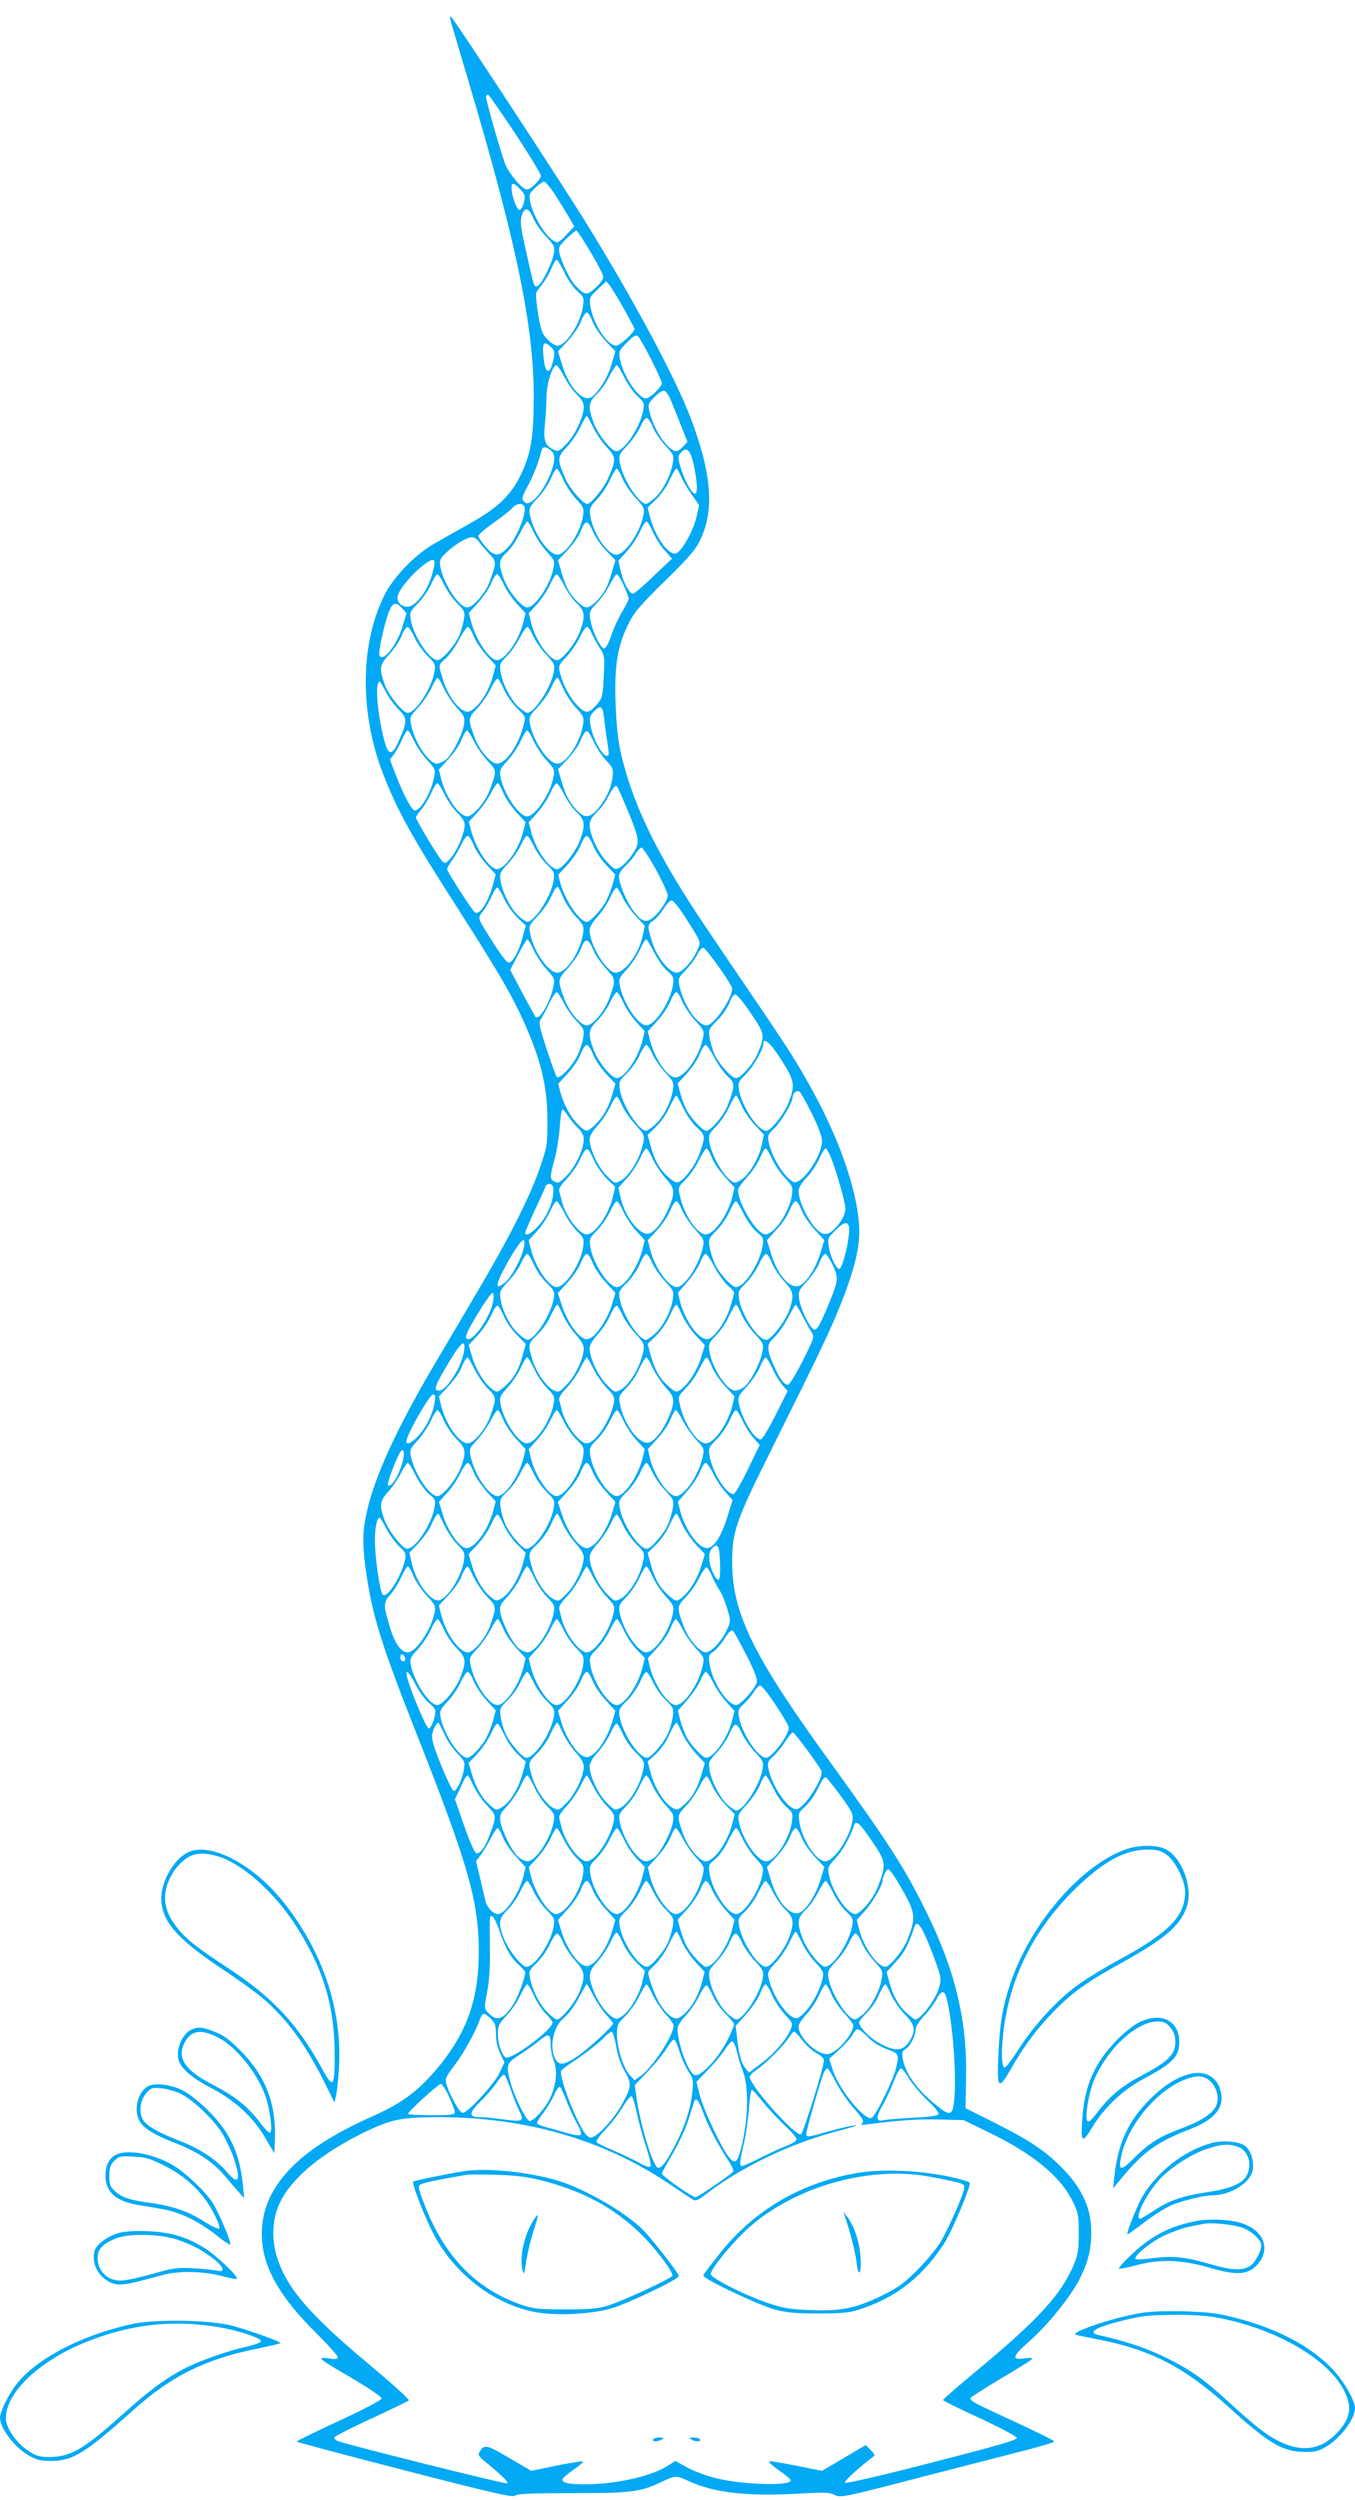 <?xml version="1.0" standalone="no"?>
<!DOCTYPE svg PUBLIC "-//W3C//DTD SVG 20010904//EN"
 "http://www.w3.org/TR/2001/REC-SVG-20010904/DTD/svg10.dtd">
<svg version="1.0" xmlns="http://www.w3.org/2000/svg"
 width="694pt" height="1280pt" viewBox="0 0 694 1280"
 preserveAspectRatio="xMidYMid meet">
<g transform="translate(0,1280) scale(0.1,-0.1)"
fill="#03a9f4" stroke="none">
<path d="M2311 12684 c6 -21 42 -145 81 -274 254 -854 342 -1278 342 -1645 -1
-208 -15 -290 -69 -401 -49 -100 -117 -165 -256 -243 -63 -35 -145 -82 -184
-104 -100 -57 -211 -172 -258 -268 -124 -252 -125 -606 -2 -919 75 -190 143
-312 385 -690 193 -302 259 -414 317 -537 101 -217 136 -356 137 -538 0 -126
-1 -134 -39 -245 -49 -143 -154 -352 -315 -625 -68 -115 -173 -293 -233 -395
-190 -323 -305 -576 -341 -754 -20 -93 -20 -162 -1 -294 32 -225 79 -376 266
-848 261 -661 313 -846 311 -1109 -1 -225 -59 -393 -192 -560 -108 -134 -190
-198 -349 -269 -233 -104 -382 -207 -472 -325 -61 -82 -90 -156 -97 -247 -12
-176 73 -339 288 -550 55 -55 100 -105 100 -113 0 -10 -11 -12 -47 -6 -65 9
-55 0 124 -104 81 -48 148 -93 148 -101 0 -8 -89 -55 -217 -114 -120 -56 -218
-103 -218 -107 0 -3 248 -69 551 -147 458 -118 554 -140 567 -130 11 10 83 13
296 13 304 0 345 5 462 61 63 30 69 30 135 -1 127 -58 296 -77 552 -63 140 8
166 7 192 -6 29 -16 44 -13 455 94 234 60 480 124 548 141 67 18 122 35 122
39 0 3 -91 49 -202 100 -208 96 -228 106 -228 121 0 4 70 49 155 100 85 50
158 95 161 101 4 6 -11 7 -40 3 -66 -10 -61 11 20 82 96 83 219 235 264 325
48 96 64 170 58 270 -6 106 -54 202 -146 296 -88 89 -165 141 -347 233 l-150
75 3 155 c6 299 -57 558 -213 869 -108 217 -188 340 -499 770 -379 524 -486
744 -486 1000 0 159 19 213 202 580 250 502 304 615 357 750 63 159 92 272 92
363 0 172 -86 439 -228 702 -83 153 -124 218 -297 473 -83 122 -198 291 -254
375 -251 370 -381 634 -443 905 -13 58 -22 141 -26 247 -7 195 9 293 63 405
32 65 57 95 190 226 128 125 158 161 183 215 71 151 55 341 -54 625 -82 212
-295 609 -543 1009 -118 190 -656 1012 -678 1034 -11 13 -12 9 -3 -25z m330
-571 c71 -108 129 -203 129 -212 0 -21 -51 -71 -72 -71 -24 0 -94 85 -112 133
-27 77 -96 319 -96 339 0 11 4 16 11 12 6 -3 69 -94 140 -201z m202 -310 c24
-38 56 -89 71 -115 l27 -47 -37 -40 c-20 -23 -42 -41 -49 -41 -42 0 -125 125
-140 211 -6 32 -3 40 27 68 18 17 38 31 45 31 7 0 32 -30 56 -67z m-179 28
c26 -27 27 -33 19 -68 -5 -21 -15 -38 -22 -38 -14 0 -41 73 -41 113 0 29 11
28 44 -7z m66 -146 c11 -25 40 -68 66 -95 43 -46 46 -53 41 -87 -8 -49 -63
-159 -83 -167 -19 -7 -18 -10 -58 171 -29 128 -33 158 -24 188 15 47 35 44 58
-10z m294 -174 c36 -60 66 -118 66 -129 0 -11 -18 -36 -40 -56 -45 -40 -54
-39 -102 11 -29 30 -72 119 -83 169 -5 28 -1 36 37 73 24 22 46 41 50 41 4 0
36 -49 72 -109z m-134 -105 c16 -35 46 -78 66 -96 34 -30 36 -34 30 -77 -12
-87 -86 -203 -131 -203 -12 0 -35 15 -52 33 -26 27 -33 46 -47 130 -9 55 -13
104 -9 110 4 7 19 28 34 47 15 19 35 54 44 78 10 23 21 42 26 42 4 0 22 -29
39 -64z m305 -186 c30 -54 55 -101 55 -104 0 -17 -75 -86 -94 -86 -45 0 -120
115 -132 203 -6 42 -5 46 37 85 l44 42 18 -22 c9 -11 42 -65 72 -118z m-160
-67 c10 -27 41 -71 68 -100 l49 -52 -21 -70 c-20 -67 -68 -143 -103 -165 -43
-26 -115 54 -149 166 l-21 69 49 52 c27 29 58 73 68 100 10 26 23 47 30 47 7
0 20 -21 30 -47z m301 -195 c30 -59 54 -113 54 -120 0 -18 -62 -78 -81 -78
-40 0 -119 119 -134 203 -7 36 -5 42 36 83 34 35 45 41 57 32 7 -7 38 -60 68
-120z m-514 65 c21 -19 22 -33 7 -85 -15 -55 -35 -48 -43 15 -11 93 -4 107 36
70z m67 -150 c16 -32 45 -74 65 -92 24 -24 36 -44 36 -63 0 -49 -42 -141 -85
-187 -40 -42 -45 -44 -68 -34 -46 21 -55 49 -46 133 4 41 8 105 8 141 1 66 31
159 51 159 5 0 23 -26 39 -57z m309 -6 c17 -35 48 -78 68 -96 32 -30 35 -37
29 -70 -15 -86 -97 -211 -139 -211 -25 0 -93 86 -115 144 -30 81 -28 106 15
147 20 18 49 60 65 92 16 31 33 57 38 57 4 0 22 -28 39 -63z m235 -110 c10
-23 34 -82 53 -131 l35 -88 -22 -24 c-12 -13 -28 -24 -35 -24 -40 0 -112 103
-135 193 -12 48 -11 49 22 83 18 19 40 34 48 34 9 0 24 -19 34 -43z m-396
-143 c15 -32 46 -78 70 -103 49 -52 50 -64 7 -161 -23 -51 -87 -130 -106 -130
-22 0 -88 76 -111 127 -44 101 -44 112 6 164 24 25 55 71 70 103 15 31 29 56
32 56 3 0 17 -25 32 -56z m307 -2 c11 -26 40 -68 64 -94 42 -45 44 -50 38 -89
-10 -61 -52 -143 -92 -178 -19 -17 -39 -31 -44 -31 -38 0 -121 129 -135 210
-7 39 -4 44 39 90 26 28 55 70 66 95 11 25 25 45 32 45 7 0 22 -21 32 -48z
m-522 -119 c23 -21 23 -49 -2 -117 -24 -63 -70 -130 -101 -146 -17 -10 -24 -9
-36 3 -12 12 -10 22 20 78 19 35 42 89 52 119 9 30 18 61 20 68 6 17 25 15 47
-5z m730 -68 c20 -87 23 -158 6 -153 -19 6 -58 82 -74 141 -12 46 -12 53 3 69
30 33 47 18 65 -57z m-668 -79 c13 -30 43 -75 66 -100 40 -43 42 -49 36 -88
-14 -87 -88 -198 -132 -198 -45 0 -123 114 -140 205 -6 32 -2 40 41 86 25 27
56 72 67 99 11 28 25 50 29 50 5 0 20 -24 33 -54z m304 4 c11 -27 42 -72 67
-99 43 -46 47 -54 41 -86 -17 -91 -95 -205 -140 -205 -44 0 -119 111 -132 196
-6 42 -4 47 36 90 23 25 53 70 66 100 13 30 28 54 33 54 4 0 18 -22 29 -50z
m299 13 c8 -21 33 -63 55 -94 l39 -56 -14 -61 c-15 -67 -71 -168 -101 -184
-36 -20 -110 80 -137 186 l-12 47 43 42 c24 23 52 62 64 87 25 53 35 70 42 70
3 0 12 -17 21 -37z m-801 -158 c12 -30 -37 -153 -78 -200 -51 -58 -75 -58
-122 -3 -20 23 -36 47 -36 54 0 7 35 37 78 67 42 30 86 64 96 76 22 25 54 28
62 6z m47 -129 c14 -30 44 -75 67 -100 39 -42 42 -49 35 -83 -15 -85 -94 -203
-135 -203 -28 0 -95 82 -119 144 -29 79 -27 101 14 137 19 17 49 60 66 95 18
35 35 64 40 64 4 0 19 -24 32 -54z m307 -4 c12 -26 41 -68 66 -93 l46 -47 -17
-58 c-9 -32 -23 -71 -31 -86 -25 -49 -75 -98 -99 -98 -24 0 -74 49 -99 98 -8
15 -22 53 -31 85 l-17 58 49 52 c27 29 55 68 63 87 28 73 39 73 70 2z m304 4
c13 -29 40 -72 61 -95 l37 -41 -94 -89 c-51 -50 -99 -90 -106 -91 -18 0 -50
58 -63 117 l-12 52 42 46 c24 26 54 71 68 101 13 30 29 54 34 54 5 0 20 -24
33 -54z m-890 -51 c9 -13 32 -40 51 -60 39 -39 39 -44 3 -143 -23 -61 -85
-132 -115 -132 -42 0 -122 122 -138 210 -5 31 -2 39 29 69 44 42 104 79 132
80 13 1 28 -9 38 -24z m-243 -173 c-28 -92 -93 -169 -134 -158 -38 9 -51 39
-33 73 37 71 160 183 179 164 6 -6 1 -36 -12 -79z m64 -46 c14 -30 44 -73 67
-95 38 -39 40 -44 34 -83 -4 -23 -15 -61 -25 -84 -23 -51 -87 -124 -110 -124
-41 0 -124 125 -137 207 -6 38 -4 43 36 83 23 23 53 66 67 96 13 30 29 54 33
54 5 0 21 -24 35 -54z m305 2 c13 -29 44 -74 68 -100 l44 -48 -12 -47 c-22
-91 -94 -193 -135 -193 -37 0 -107 103 -131 193 l-13 48 48 53 c26 29 56 73
67 99 10 26 24 47 30 47 6 0 21 -24 34 -52z m309 -5 c16 -32 45 -74 65 -92 43
-41 45 -66 15 -147 -22 -58 -90 -144 -115 -144 -40 0 -112 102 -134 193 l-12
47 42 46 c23 25 53 70 67 100 13 30 29 54 34 54 5 0 22 -26 38 -57z m305 1
c14 -31 26 -62 26 -69 0 -7 -16 -38 -35 -70 -19 -32 -44 -86 -55 -121 -14 -40
-27 -64 -36 -64 -19 0 -64 97 -71 151 -5 37 -2 44 35 82 22 23 52 66 66 95 15
28 30 52 35 52 5 0 21 -25 35 -56z m-1135 -118 l23 -25 -20 -68 c-31 -100
-103 -189 -119 -147 -6 17 28 172 51 227 19 43 34 46 65 13z m64 -150 c14 -30
44 -72 67 -95 39 -38 41 -43 35 -81 -14 -84 -97 -210 -137 -210 -24 0 -97 90
-117 144 -30 82 -28 102 22 155 24 25 52 67 63 93 10 27 24 48 31 48 6 0 23
-24 36 -54z m302 9 c9 -25 39 -69 65 -99 l49 -53 -13 -49 c-22 -85 -70 -159
-118 -185 -39 -21 -112 66 -142 170 -21 70 -22 65 19 102 18 17 49 60 67 95
18 35 38 64 44 64 6 0 19 -20 29 -45z m305 0 c11 -25 40 -68 66 -95 43 -46 46
-53 41 -87 -13 -80 -99 -213 -137 -213 -5 0 -24 13 -43 29 -39 35 -84 121 -93
180 -6 40 -4 45 34 84 22 23 52 66 66 95 15 28 31 52 37 52 5 0 18 -20 29 -45z
m300 13 c8 -18 26 -52 41 -74 26 -41 27 -45 21 -149 -4 -95 -8 -110 -30 -136
-44 -53 -60 -55 -99 -17 -39 37 -75 102 -93 166 -11 44 -11 44 32 90 24 26 55
71 68 100 13 28 29 52 36 52 6 0 17 -15 24 -32z m-757 -282 c14 -30 44 -75 67
-100 40 -43 42 -49 36 -88 -9 -52 -61 -153 -94 -179 -14 -10 -34 -19 -44 -19
-43 0 -117 113 -133 203 -7 35 -4 41 37 85 24 26 55 71 68 100 13 28 27 52 31
52 4 0 19 -24 32 -54z m310 -10 c13 -29 44 -71 67 -94 43 -41 43 -41 32 -84
-26 -104 -91 -198 -137 -198 -31 0 -90 69 -114 134 -35 96 -35 98 13 149 24
25 56 71 70 102 15 31 31 53 36 50 5 -3 20 -29 33 -59z m301 10 c13 -30 43
-75 66 -100 40 -43 42 -49 36 -88 -15 -91 -86 -198 -131 -198 -46 0 -123 113
-141 205 -6 32 -2 40 41 86 25 27 55 69 65 92 18 40 29 57 37 57 2 0 14 -24
27 -54z m-908 -18 c14 -28 44 -69 66 -91 45 -45 45 -59 1 -159 -38 -86 -56
-80 -82 30 -31 134 -40 272 -16 272 2 0 16 -23 31 -52z m1119 -140 c3 -35 11
-89 16 -122 6 -32 8 -60 5 -63 -21 -22 -79 77 -92 156 -6 35 -3 46 16 66 37
39 47 32 55 -37z m-975 -110 c13 -29 44 -74 68 -100 40 -43 43 -49 36 -85 -15
-78 -69 -173 -99 -173 -16 0 -57 77 -100 188 l-28 73 22 29 c12 17 31 51 41
75 11 25 23 45 28 45 5 0 19 -24 32 -52z m309 -6 c16 -32 48 -77 70 -100 46
-47 46 -49 9 -148 -21 -59 -86 -134 -115 -134 -41 0 -110 99 -134 193 l-11 47
50 55 c28 30 58 75 67 100 10 25 22 45 26 45 5 0 22 -26 38 -58z m304 4 c14
-30 44 -75 67 -100 39 -42 42 -49 35 -83 -15 -85 -94 -203 -135 -203 -43 0
-123 121 -137 205 -5 31 -1 40 37 81 23 25 53 70 67 100 13 30 28 54 33 54 5
0 20 -24 33 -54z m310 -9 c14 -28 42 -70 62 -91 35 -37 37 -43 32 -87 -7 -56
-35 -114 -78 -164 -40 -45 -68 -45 -108 0 -39 45 -55 76 -76 148 l-17 58 49
52 c27 29 55 68 63 87 17 44 30 61 40 55 5 -3 20 -29 33 -58z m-767 -263 c15
-31 44 -74 65 -94 26 -25 39 -47 39 -63 0 -40 -36 -128 -69 -167 -24 -30 -31
-33 -44 -21 -16 12 -137 213 -137 226 0 3 13 23 30 43 16 20 39 58 50 85 12
26 25 47 30 47 5 0 21 -25 36 -56z m302 6 c11 -27 42 -72 68 -100 l46 -50 -12
-47 c-22 -91 -94 -193 -135 -193 -37 0 -107 103 -131 194 l-13 48 43 47 c24
25 55 70 70 99 14 28 30 52 35 52 5 0 18 -22 29 -50z m311 -7 c16 -32 45 -74
65 -92 43 -41 45 -66 15 -147 -22 -58 -90 -144 -115 -144 -40 0 -112 102 -134
193 l-12 47 42 46 c23 25 53 70 67 100 13 30 29 54 34 54 5 0 22 -26 38 -57z
m326 -83 c63 -154 64 -164 23 -225 -18 -27 -46 -56 -61 -65 -27 -15 -29 -14
-71 30 -44 47 -86 138 -86 188 0 19 12 39 36 63 20 18 45 52 56 74 27 52 40
68 48 58 4 -4 29 -60 55 -123z m-790 -175 c9 -25 39 -69 65 -99 l49 -53 -13
-49 c-24 -90 -69 -161 -93 -146 -14 9 -143 209 -143 222 0 6 12 27 28 49 15
21 36 57 46 79 11 23 24 42 31 42 7 0 20 -20 30 -45z m310 -9 c14 -30 44 -71
66 -92 36 -35 40 -43 35 -78 -9 -78 -97 -216 -136 -216 -5 0 -24 13 -43 29
-39 35 -84 121 -93 180 -6 39 -4 44 38 89 25 27 55 70 66 95 12 26 25 47 31
47 6 0 22 -24 36 -54z m303 4 c11 -27 41 -72 67 -99 l46 -49 -11 -43 c-7 -24
-21 -62 -32 -85 -20 -44 -84 -114 -103 -114 -36 0 -111 111 -135 198 l-11 43
50 54 c27 30 57 75 66 100 10 25 23 45 30 45 7 0 22 -22 33 -50z m321 -121
c33 -61 61 -121 61 -133 0 -27 -50 -99 -84 -121 -32 -21 -56 -9 -96 47 -32 44
-70 136 -70 171 0 13 15 37 35 55 19 18 42 46 52 63 10 16 22 29 29 29 6 0 39
-50 73 -111z m-776 -153 c13 -29 44 -71 67 -94 l43 -41 -17 -63 c-21 -76 -53
-130 -73 -126 -9 2 -42 46 -75 98 -87 138 -83 126 -54 165 15 19 35 55 46 80
11 26 24 44 29 40 5 -3 21 -29 34 -59z m301 10 c13 -30 43 -75 66 -100 40 -43
42 -49 36 -88 -15 -91 -85 -198 -131 -198 -47 0 -123 110 -140 203 -7 35 -4
41 40 88 25 27 55 69 65 92 18 40 29 57 37 57 2 0 14 -24 27 -54z m305 -1 c11
-24 41 -67 67 -95 l47 -50 -12 -54 c-20 -91 -90 -185 -138 -186 -45 0 -133
142 -133 217 0 16 15 42 41 70 22 24 52 69 65 99 13 30 29 52 34 49 5 -3 18
-26 29 -50z m321 -102 c85 -133 81 -123 61 -169 -26 -58 -78 -114 -106 -114
-37 0 -102 81 -125 158 -26 82 -25 87 8 110 15 11 38 38 52 61 14 22 32 40 40
41 8 0 40 -39 70 -87z m-777 -167 c14 -30 44 -75 67 -100 39 -42 42 -49 35
-83 -14 -80 -72 -179 -92 -160 -3 4 -34 60 -68 124 l-62 117 41 78 c22 43 43
78 47 78 4 0 19 -24 32 -54z m307 -3 c11 -25 41 -68 65 -94 50 -54 50 -55 14
-155 -25 -65 -83 -134 -114 -134 -31 0 -89 69 -114 134 -36 100 -36 100 17
158 26 30 54 69 62 88 28 72 39 73 70 3z m309 -7 c17 -35 48 -79 67 -96 33
-28 36 -35 31 -70 -11 -86 -92 -210 -137 -210 -41 0 -120 117 -135 203 -7 34
-4 41 35 83 23 25 53 70 67 100 13 30 28 54 32 54 5 0 22 -29 40 -64z m333
-77 c37 -52 67 -101 68 -109 1 -52 -94 -190 -131 -190 -46 0 -116 101 -138
198 -9 41 -8 44 30 84 22 22 49 58 60 80 11 22 25 38 32 35 7 -2 42 -46 79
-98z m-796 -181 c14 -29 44 -72 66 -95 39 -40 41 -44 35 -87 -4 -25 -18 -67
-31 -93 -28 -56 -92 -121 -104 -107 -5 5 -28 69 -52 142 -42 131 -43 135 -26
160 9 15 29 51 42 80 14 28 30 52 35 52 5 0 20 -24 35 -52z m307 -2 c14 -30
44 -75 67 -100 l42 -46 -11 -46 c-23 -92 -93 -194 -132 -194 -27 0 -95 82
-118 144 -31 83 -28 105 19 151 21 21 51 62 64 92 14 29 30 53 35 53 5 0 21
-24 34 -54z m301 7 c11 -26 41 -70 67 -99 47 -51 47 -53 38 -95 -23 -103 -104
-208 -149 -194 -41 13 -99 104 -121 189 l-11 46 46 50 c26 28 57 73 68 100 11
28 26 50 32 50 6 0 20 -21 30 -47z m353 -63 c71 -104 72 -113 33 -205 -23 -53
-86 -125 -110 -125 -23 0 -88 72 -111 124 -10 23 -21 61 -25 84 -6 39 -4 43
39 87 25 24 53 65 63 90 11 30 22 45 32 43 8 -2 44 -46 79 -98z m157 -240 c66
-105 69 -124 36 -213 -21 -57 -92 -147 -115 -147 -43 0 -125 124 -140 209 -6
37 -4 42 35 81 39 39 90 128 90 158 0 35 40 -2 94 -88z m-966 30 c11 -27 42
-72 67 -99 l47 -50 -17 -58 c-18 -64 -50 -118 -92 -157 -36 -33 -42 -33 -82 6
-37 36 -74 103 -91 166 l-11 43 50 54 c27 30 57 75 66 100 10 25 23 45 30 45
7 0 22 -22 33 -50z m304 3 c11 -25 41 -68 66 -95 42 -45 44 -50 38 -90 -9 -61
-51 -142 -92 -177 -19 -17 -39 -31 -44 -31 -39 0 -127 138 -136 216 -5 36 -1
43 37 79 23 22 53 64 65 93 13 28 29 52 34 52 6 0 20 -21 32 -47z m316 -17
c18 -35 49 -78 68 -96 39 -35 40 -47 2 -147 -19 -52 -87 -133 -111 -133 -18 0
-81 68 -102 110 -10 19 -24 57 -31 84 l-13 49 49 53 c26 30 56 74 65 99 10 25
23 45 29 45 6 0 26 -29 44 -64z m501 -289 c31 -64 51 -117 51 -138 0 -81 -107
-232 -148 -210 -49 27 -111 130 -126 208 -5 28 -1 37 28 64 34 31 96 135 96
161 0 22 22 39 36 28 6 -6 35 -57 63 -113z m-970 38 c11 -24 40 -66 65 -93 51
-55 52 -58 31 -128 -19 -65 -70 -141 -107 -160 -30 -15 -30 -15 -73 29 -44 46
-85 135 -85 184 0 16 15 42 41 70 22 25 52 69 66 99 13 30 29 52 33 49 5 -3
18 -26 29 -50z m310 -8 c17 -35 48 -80 71 -100 44 -42 45 -45 9 -142 -20 -53
-68 -118 -99 -135 -15 -8 -26 -4 -54 21 -47 41 -71 82 -92 156 l-17 62 42 41
c24 23 52 63 64 88 25 52 36 72 42 72 2 0 18 -28 34 -63z m299 13 c11 -27 42
-72 68 -100 l47 -50 -12 -54 c-15 -69 -67 -155 -107 -178 -32 -18 -32 -18 -61
6 -38 32 -90 130 -99 185 -6 40 -4 45 34 84 23 23 53 68 67 100 15 31 30 57
34 57 5 0 18 -22 29 -50z m-890 -52 c12 -18 34 -46 51 -62 20 -19 31 -40 31
-57 0 -51 -41 -139 -85 -186 -38 -39 -46 -43 -64 -33 -26 13 -26 22 -1 113 11
39 23 114 27 165 3 50 9 92 14 92 4 0 16 -15 27 -32z m135 -231 c13 -28 43
-70 66 -93 l42 -41 -11 -47 c-21 -93 -92 -196 -135 -196 -39 0 -111 98 -129
175 -4 17 -9 38 -12 47 -3 11 10 33 37 60 22 24 51 63 63 88 41 86 43 86 79 7z
m300 9 c14 -30 44 -74 66 -99 47 -51 50 -70 18 -148 -30 -71 -73 -128 -104
-135 -45 -12 -123 87 -144 182 l-12 53 42 46 c24 26 54 71 68 101 13 30 28 54
33 54 5 0 20 -24 33 -54z m302 9 c9 -25 39 -70 67 -100 l50 -55 -11 -47 c-25
-96 -93 -193 -137 -193 -43 0 -111 101 -132 198 -10 42 -9 44 28 81 21 20 52
65 69 99 17 34 35 62 40 62 4 0 16 -20 26 -45z m309 -8 c13 -29 42 -73 66 -98
39 -41 42 -47 36 -87 -12 -86 -90 -202 -136 -202 -43 0 -140 158 -140 228 0 8
21 37 46 64 25 27 55 71 66 98 11 28 25 50 29 50 5 0 20 -24 33 -53z m306 -4
c31 -84 70 -222 70 -250 0 -32 -22 -72 -58 -107 -24 -22 -36 -27 -57 -22 -46
12 -123 146 -125 217 0 17 14 41 41 69 23 24 52 68 65 97 13 29 28 53 33 53 5
0 19 -26 31 -57z m-1426 -166 c-2 -56 -33 -126 -77 -174 -36 -40 -67 -55 -67
-34 0 4 22 55 48 112 27 57 52 112 55 122 4 11 14 17 24 15 14 -3 18 -13 17
-41z m56 -106 c16 -33 46 -76 66 -95 34 -33 36 -39 31 -81 -12 -84 -92 -205
-136 -205 -39 0 -109 102 -132 194 l-11 46 42 46 c23 25 53 70 67 100 13 30
29 54 34 54 5 0 22 -27 39 -59z m303 5 c14 -30 44 -75 67 -100 l42 -46 -11
-46 c-23 -91 -93 -194 -131 -194 -44 0 -126 125 -137 211 -5 35 -2 43 35 79
22 22 51 65 66 95 14 30 30 55 35 55 5 0 21 -24 34 -54z m301 7 c11 -26 41
-70 67 -99 46 -51 47 -53 38 -94 -20 -89 -93 -200 -132 -200 -43 0 -114 100
-137 193 l-12 47 46 50 c26 28 57 73 68 100 11 28 26 50 32 50 6 0 20 -21 30
-47z m315 -18 c18 -35 48 -78 68 -94 33 -27 35 -32 29 -69 -14 -89 -93 -212
-136 -212 -23 0 -88 72 -111 124 -10 23 -21 60 -25 83 -6 38 -4 43 36 83 23
23 53 66 66 96 13 30 28 54 33 54 4 0 23 -29 40 -65z m296 20 c9 -25 39 -70
67 -100 l50 -55 -21 -68 c-22 -73 -66 -143 -102 -163 -48 -25 -115 47 -150
163 l-21 68 50 55 c28 30 58 75 67 100 10 25 23 45 30 45 7 0 20 -20 30 -45z
m242 -81 c13 -34 -31 -228 -50 -221 -17 5 -45 65 -52 114 -7 39 -5 45 31 81
43 43 62 50 71 26z m-1663 -106 c-9 -54 -62 -155 -96 -183 -57 -48 -52 -13 13
104 64 112 94 141 83 79z m50 -92 c13 -30 43 -73 66 -95 38 -37 42 -45 37 -76
-14 -84 -97 -215 -137 -215 -5 0 -25 14 -44 31 -41 35 -83 116 -92 177 -6 40
-4 45 40 92 26 27 55 70 66 95 11 25 24 45 30 45 6 0 21 -24 34 -54z m301 9
c9 -25 39 -70 67 -100 l50 -55 -17 -57 c-19 -67 -74 -154 -109 -173 -20 -10
-28 -10 -46 3 -37 26 -78 91 -101 160 l-22 66 51 56 c28 30 58 75 67 100 10
25 23 45 30 45 7 0 20 -20 30 -45z m305 0 c11 -25 40 -68 66 -95 44 -47 46
-52 40 -92 -9 -61 -51 -142 -92 -177 -19 -17 -39 -31 -44 -31 -40 0 -123 131
-137 215 -5 31 -1 39 37 76 23 22 53 65 66 95 13 30 28 54 34 54 6 0 19 -20
30 -45z m318 -19 c18 -35 49 -78 67 -95 19 -17 35 -35 35 -40 0 -5 -9 -38 -20
-73 -22 -71 -77 -153 -111 -163 -42 -14 -117 84 -145 188 l-12 48 48 55 c27
31 57 76 66 100 9 24 22 44 28 44 6 0 26 -29 44 -64z m296 16 c11 -26 39 -68
63 -93 49 -53 52 -73 23 -153 -22 -56 -92 -146 -115 -146 -43 0 -125 124 -140
209 -6 37 -4 42 35 81 23 23 53 66 67 96 13 30 30 54 36 54 7 0 21 -21 31 -48z
m311 -9 c32 -70 30 -79 -31 -225 -35 -82 -50 -108 -63 -106 -21 4 -71 105 -78
157 -5 38 -2 45 39 89 24 26 53 68 64 94 10 27 24 48 31 48 6 0 23 -26 38 -57z
m-1739 -184 c-14 -85 -110 -219 -137 -192 -8 8 6 41 55 122 37 61 72 111 78
111 7 0 8 -15 4 -41z m57 -83 c14 -30 44 -73 68 -95 l42 -42 -17 -62 c-21 -74
-45 -115 -92 -157 -33 -28 -38 -30 -57 -17 -40 26 -86 97 -107 164 l-20 66 46
49 c25 27 56 73 70 104 13 30 28 52 33 49 6 -3 21 -30 34 -59z m301 10 c13
-30 43 -75 65 -99 26 -28 41 -54 41 -70 0 -49 -41 -138 -85 -184 -43 -44 -43
-44 -73 -29 -37 19 -88 95 -107 160 -21 70 -20 76 26 121 23 22 51 60 63 85
25 52 35 70 42 70 2 0 15 -24 28 -54z m305 -1 c11 -24 40 -66 65 -93 51 -55
52 -58 31 -128 -19 -65 -70 -141 -107 -160 -30 -15 -30 -15 -73 29 -44 46 -85
135 -85 184 0 16 15 42 41 70 22 24 52 69 65 99 13 30 29 52 34 49 5 -3 18
-26 29 -50z m305 0 c14 -30 45 -76 70 -103 l46 -49 -20 -66 c-21 -67 -67 -138
-107 -164 -19 -13 -24 -11 -57 17 -47 42 -71 83 -92 157 l-17 62 42 41 c24 23
52 63 64 88 25 54 36 72 43 72 2 0 15 -25 28 -55z m304 5 c11 -27 42 -72 67
-99 44 -47 47 -52 40 -91 -9 -55 -61 -155 -92 -180 -14 -11 -36 -20 -48 -20
-42 0 -118 116 -131 200 -6 39 -4 44 34 83 23 23 53 68 67 100 15 31 30 57 34
57 5 0 18 -22 29 -50z m312 -7 c16 -32 37 -69 46 -83 16 -25 15 -29 -45 -148
-34 -67 -67 -122 -75 -122 -20 0 -42 29 -69 90 -42 93 -42 115 -3 151 19 17
51 62 71 100 20 38 38 69 40 69 3 0 18 -26 35 -57z m-1734 -185 c-13 -78 -89
-198 -127 -198 -31 0 -23 23 47 140 67 113 92 131 80 58z m55 -90 c17 -34 49
-79 70 -100 43 -43 43 -46 8 -144 -24 -64 -83 -134 -113 -134 -44 0 -112 96
-137 194 l-11 46 49 53 c27 28 55 68 63 87 13 34 29 60 36 60 2 0 18 -28 35
-62z m304 5 c14 -32 44 -77 67 -100 37 -38 40 -44 34 -80 -17 -90 -93 -203
-138 -203 -43 0 -121 119 -135 205 -5 31 -1 40 37 81 23 25 53 70 67 100 13
30 28 54 33 54 5 0 20 -26 35 -57z m304 -1 c16 -32 47 -76 70 -100 35 -36 40
-46 35 -74 -17 -90 -95 -208 -139 -208 -39 0 -111 98 -129 175 -4 17 -9 38
-12 47 -3 11 10 33 36 60 23 23 55 68 71 100 16 32 31 58 34 58 3 0 18 -26 34
-58z m304 4 c14 -30 44 -74 66 -99 47 -51 50 -70 18 -148 -30 -71 -73 -128
-104 -135 -49 -13 -129 95 -148 199 -7 36 -5 42 33 80 23 23 53 68 67 100 15
31 30 57 35 57 5 0 20 -24 33 -54z m302 9 c9 -25 39 -70 67 -100 l50 -55 -11
-47 c-25 -96 -93 -193 -137 -193 -43 0 -111 101 -132 198 -10 41 -9 43 32 86
23 23 54 68 69 99 15 32 31 57 36 57 4 0 16 -20 26 -45z m309 -7 c12 -29 36
-68 51 -87 l29 -33 -62 -124 c-36 -71 -68 -124 -76 -124 -33 0 -97 106 -112
185 -6 32 -2 40 41 86 25 27 56 72 67 99 11 28 25 50 29 50 5 0 20 -24 33 -52z
m-1728 -177 c-9 -60 -41 -125 -81 -170 -40 -44 -71 -55 -62 -22 12 47 119 231
134 231 13 0 14 -8 9 -39z m48 -95 c13 -30 42 -72 65 -95 48 -48 50 -66 20
-147 -24 -62 -91 -144 -119 -144 -41 0 -119 119 -136 205 -6 32 -2 40 36 81
23 25 53 70 67 100 13 30 29 54 34 54 5 0 20 -24 33 -54z m304 4 c11 -27 42
-72 68 -100 l46 -50 -11 -46 c-23 -92 -93 -194 -133 -194 -43 0 -116 106 -137
201 -9 40 -8 43 34 88 23 25 54 70 69 99 14 28 30 52 35 52 5 0 18 -22 29 -50z
m309 -7 c15 -32 45 -74 67 -95 37 -36 38 -41 33 -83 -12 -84 -92 -205 -136
-205 -39 0 -109 102 -132 194 l-11 46 43 48 c24 26 55 71 68 100 14 28 28 52
33 52 4 0 20 -26 35 -57z m306 3 c14 -30 44 -75 67 -100 l42 -46 -11 -46 c-23
-92 -93 -194 -132 -194 -44 0 -125 125 -136 211 -5 35 -2 42 34 78 22 21 52
64 67 95 15 31 31 56 36 56 4 0 20 -24 33 -54z m303 2 c15 -29 46 -74 69 -99
42 -45 43 -48 34 -88 -21 -95 -94 -201 -137 -201 -39 0 -110 102 -133 193
l-11 47 50 55 c28 30 58 75 67 100 10 25 22 45 26 45 5 0 21 -24 35 -52z m307
-1 c13 -29 38 -69 56 -89 l32 -36 -61 -126 c-33 -69 -66 -126 -73 -126 -39 0
-109 114 -123 197 -6 38 -4 43 36 83 23 23 53 66 66 96 13 30 28 54 33 54 5 0
20 -24 34 -53z m-1753 -249 c-20 -55 -53 -97 -63 -81 -6 10 48 150 66 172 22
26 20 -31 -3 -91z m79 -33 c18 -35 48 -77 68 -94 33 -27 35 -32 28 -70 -15
-87 -97 -211 -140 -211 -23 0 -93 90 -115 146 -28 77 -26 98 19 147 21 23 50
66 65 95 14 28 30 52 35 52 4 0 23 -29 40 -65z m296 20 c9 -25 39 -69 65 -99
l49 -53 -13 -49 c-28 -105 -103 -203 -145 -189 -34 11 -90 93 -112 167 l-21
68 41 45 c23 25 53 69 68 100 15 30 32 55 39 55 6 0 19 -20 29 -45z m308 -9
c14 -30 44 -73 67 -95 40 -39 42 -44 36 -82 -14 -84 -97 -209 -141 -209 -19 0
-85 77 -106 125 -11 24 -22 63 -25 87 -5 40 -3 45 35 82 22 21 52 62 66 92 14
30 30 54 35 54 4 0 20 -24 33 -54z m302 9 c9 -25 39 -70 67 -100 l50 -55 -17
-57 c-20 -69 -66 -145 -102 -168 -21 -14 -29 -15 -48 -5 -36 19 -82 90 -106
163 l-22 66 51 56 c28 30 58 75 67 100 10 25 23 45 30 45 7 0 20 -20 30 -45z
m305 0 c11 -25 40 -68 66 -95 44 -47 46 -52 40 -92 -4 -23 -15 -61 -25 -84
-22 -48 -87 -124 -107 -124 -43 0 -127 127 -141 215 -5 31 -1 39 37 76 23 22
53 65 67 95 13 30 29 54 34 54 5 0 18 -20 29 -45z m313 -10 c14 -30 43 -73 63
-95 l36 -40 -27 -88 c-30 -94 -62 -147 -96 -157 -42 -14 -117 84 -145 188
l-12 48 48 55 c27 31 57 76 66 100 9 24 22 44 28 44 7 0 24 -25 39 -55z
m-1378 -262 c14 -32 44 -77 67 -100 38 -39 40 -44 34 -84 -12 -75 -71 -175
-119 -200 -42 -23 -125 83 -148 188 l-12 53 47 50 c26 28 54 67 63 88 14 34
31 62 38 62 2 0 15 -26 30 -57z m308 -7 c14 -30 44 -73 68 -95 l42 -42 -17
-62 c-19 -71 -67 -147 -107 -171 -26 -15 -29 -15 -58 10 -40 33 -75 94 -95
163 l-16 54 46 49 c25 27 56 73 70 104 13 30 28 52 33 49 6 -3 21 -30 34 -59z
m300 10 c14 -30 44 -74 66 -99 26 -28 41 -54 41 -70 0 -49 -41 -138 -85 -184
-43 -44 -43 -44 -73 -29 -37 19 -88 95 -107 160 -21 70 -20 76 26 119 22 22
51 60 63 85 23 52 35 72 41 72 2 0 15 -24 28 -54z m310 -9 c13 -28 43 -70 65
-92 47 -45 48 -51 27 -121 -19 -65 -70 -141 -107 -160 -30 -15 -30 -15 -73 29
-44 46 -85 135 -85 184 0 16 15 42 41 70 22 25 52 69 66 99 13 30 28 52 33 49
5 -3 20 -29 33 -58z m301 8 c14 -30 45 -76 70 -103 l46 -49 -20 -66 c-21 -67
-67 -138 -107 -164 -19 -13 -24 -11 -57 17 -47 42 -71 83 -92 157 l-17 62 42
41 c24 23 52 63 64 88 25 54 36 72 43 72 2 0 15 -25 28 -55z m-1514 -24 c18
-33 48 -74 67 -91 30 -27 33 -36 28 -63 -19 -88 -92 -204 -115 -181 -14 14
-40 190 -40 277 0 67 11 117 25 117 2 0 18 -27 35 -59z m1708 -174 c3 -92 -6
-109 -32 -58 -27 51 -31 109 -11 131 31 34 40 18 43 -73z m-1570 -67 c11 -27
42 -72 67 -99 43 -46 47 -54 41 -86 -17 -88 -95 -205 -138 -205 -34 0 -66 45
-92 132 -33 108 -33 123 5 166 18 20 42 60 55 89 13 29 28 53 33 53 4 0 18
-22 29 -50z m309 -7 c15 -31 46 -76 70 -100 47 -49 47 -51 12 -149 -24 -64
-83 -134 -113 -134 -44 0 -112 96 -137 194 l-11 46 49 53 c27 28 55 68 63 87
13 35 29 60 36 60 3 0 16 -25 31 -57z m308 0 c14 -32 44 -77 67 -100 37 -38
40 -44 34 -80 -17 -90 -92 -203 -135 -203 -10 0 -30 9 -44 20 -31 25 -85 130
-94 183 -5 33 -2 41 37 83 23 25 53 70 67 100 13 30 28 54 33 54 5 0 20 -26
35 -57z m304 -1 c16 -32 47 -76 70 -100 35 -36 40 -46 35 -74 -17 -90 -95
-208 -139 -208 -39 0 -111 98 -129 175 -4 17 -9 38 -12 47 -3 11 10 33 36 60
23 23 55 68 71 100 16 32 31 58 34 58 3 0 18 -26 34 -58z m304 4 c14 -30 44
-75 67 -100 39 -42 42 -50 37 -83 -15 -89 -92 -203 -137 -203 -43 0 -120 115
-136 203 -6 36 -3 42 34 80 23 23 53 68 67 100 15 31 30 57 35 57 5 0 20 -24
33 -54z m303 6 c8 -20 25 -53 38 -72 13 -19 31 -63 41 -97 18 -61 18 -64 -1
-105 -26 -59 -81 -118 -109 -118 -31 0 -90 69 -114 134 -35 98 -35 100 12 149
24 24 55 70 70 101 15 31 32 54 37 51 6 -4 17 -23 26 -43z m-1372 -276 c13
-30 42 -72 65 -95 48 -48 50 -66 20 -147 -24 -62 -91 -144 -119 -144 -41 0
-119 119 -136 205 -6 32 -2 40 36 81 23 25 53 70 67 100 13 30 29 54 34 54 5
0 20 -24 33 -54z m304 4 c11 -27 42 -72 68 -100 l46 -50 -11 -46 c-23 -92 -93
-194 -133 -194 -43 0 -116 106 -137 201 -9 40 -8 43 34 88 23 25 54 70 69 99
14 28 30 52 35 52 5 0 18 -22 29 -50z m308 -5 c15 -30 44 -73 67 -95 37 -38
39 -43 34 -85 -12 -84 -92 -205 -136 -205 -39 0 -109 102 -132 194 l-11 46 43
48 c24 26 55 71 68 100 14 28 28 52 33 52 4 0 20 -25 34 -55z m309 -2 c14 -32
44 -77 67 -100 l41 -42 -12 -47 c-23 -92 -92 -194 -132 -194 -44 0 -125 124
-136 210 -5 34 -1 42 34 77 22 22 52 66 67 97 15 31 31 56 36 56 4 0 20 -26
35 -57z m301 5 c15 -29 46 -74 69 -99 42 -45 43 -48 34 -88 -21 -95 -94 -201
-137 -201 -39 0 -110 102 -133 193 l-11 47 50 55 c28 30 58 75 67 100 10 25
22 45 26 45 5 0 21 -24 35 -52z m329 -136 c40 -79 55 -120 51 -136 -8 -32 -84
-116 -105 -116 -46 0 -125 122 -137 212 -6 40 -4 46 19 61 14 9 40 39 58 67
26 40 35 48 45 38 6 -7 37 -64 69 -126z m-1752 -6 c6 -16 -2 -28 -14 -20 -12
7 -11 34 0 34 5 0 11 -6 14 -14z m56 -142 c19 -36 49 -78 67 -92 19 -15 34
-34 34 -42 0 -33 -22 -90 -34 -90 -12 0 -94 194 -111 263 -12 47 9 29 44 -39z
m296 21 c9 -25 39 -69 65 -99 l49 -53 -13 -49 c-7 -27 -22 -67 -34 -90 -23
-44 -79 -104 -98 -104 -41 0 -122 122 -138 209 -5 30 -1 39 37 80 24 25 54 70
67 99 13 28 29 52 35 52 7 0 20 -20 30 -45z m308 -9 c14 -30 44 -73 67 -95 40
-39 42 -44 36 -82 -14 -84 -97 -209 -141 -209 -19 0 -85 77 -106 125 -11 24
-22 63 -25 87 -5 40 -3 45 35 82 22 21 52 62 66 92 14 30 30 54 35 54 4 0 20
-24 33 -54z m302 9 c9 -25 39 -70 67 -100 l50 -55 -17 -57 c-20 -69 -66 -145
-102 -168 -22 -15 -29 -15 -51 -4 -35 19 -88 103 -107 172 l-17 57 50 55 c28
30 58 75 67 100 10 25 23 45 30 45 7 0 20 -20 30 -45z m310 -9 c14 -30 44 -71
66 -92 38 -37 40 -42 35 -82 -3 -24 -14 -63 -25 -87 -21 -49 -87 -125 -107
-125 -43 0 -127 127 -141 215 -5 31 -1 39 37 76 23 22 53 65 67 95 13 30 29
54 33 54 5 0 21 -24 35 -54z m308 -1 c15 -31 46 -76 68 -100 l41 -45 -12 -47
c-22 -90 -94 -193 -134 -193 -17 0 -81 69 -101 110 -10 19 -24 57 -31 83 l-12
48 48 55 c27 31 57 75 67 100 10 24 23 44 28 44 6 0 23 -25 38 -55z m320 -115
c37 -55 67 -107 67 -115 0 -40 -87 -155 -116 -155 -42 0 -125 126 -140 212 -5
32 -2 39 26 64 17 16 40 43 51 61 11 18 26 33 33 33 7 0 43 -45 79 -100z
m-1698 -147 c14 -32 44 -77 67 -100 38 -39 40 -44 34 -82 -8 -51 -36 -111 -52
-111 -6 0 -35 59 -64 130 -40 100 -51 138 -46 162 5 27 22 58 31 58 2 0 15
-26 30 -57z m310 -10 c14 -31 44 -74 67 -95 l41 -38 -17 -62 c-21 -76 -64
-147 -105 -171 -29 -17 -30 -17 -60 9 -40 33 -75 94 -95 163 l-16 54 46 49
c25 27 56 73 70 104 13 30 28 52 33 49 6 -3 21 -31 36 -62z m298 13 c14 -30
44 -74 66 -99 26 -28 41 -54 41 -70 0 -49 -41 -138 -85 -184 -43 -44 -43 -44
-73 -29 -37 19 -88 95 -107 160 -21 69 -20 74 26 118 22 22 50 61 62 86 24 52
36 72 42 72 2 0 15 -24 28 -54z m310 -10 c14 -30 43 -71 66 -92 46 -44 47 -50
26 -120 -19 -65 -70 -141 -107 -160 -30 -15 -30 -15 -73 29 -44 46 -85 135
-85 184 0 16 15 42 41 70 22 25 52 69 66 99 13 30 28 52 33 49 5 -3 20 -30 33
-59z m301 9 c14 -30 45 -76 70 -103 l46 -49 -16 -54 c-23 -78 -48 -122 -89
-158 -35 -31 -37 -31 -64 -15 -40 24 -87 100 -107 172 l-17 62 41 38 c23 21
52 60 64 88 26 55 37 74 44 74 2 0 15 -25 28 -55z m306 0 c11 -25 40 -67 66
-95 43 -46 46 -51 39 -90 -14 -81 -97 -210 -135 -210 -5 0 -24 13 -43 29 -39
35 -84 121 -93 180 -6 39 -4 44 38 89 24 26 53 68 64 94 10 27 25 48 32 48 7
0 21 -20 32 -45z m335 -86 c37 -51 69 -98 72 -105 12 -33 -71 -169 -119 -195
-39 -21 -131 104 -153 208 -5 27 -2 36 24 59 17 15 45 49 62 76 17 26 35 48
39 48 5 0 38 -41 75 -91z m-1708 -186 c15 -31 46 -76 70 -100 47 -49 47 -52
11 -148 -23 -63 -51 -100 -70 -93 -8 4 -36 67 -61 141 l-47 135 23 48 c25 56
36 74 43 74 2 0 16 -25 31 -57z m308 0 c14 -32 44 -77 67 -100 37 -38 40 -44
34 -80 -17 -90 -92 -203 -135 -203 -10 0 -30 9 -44 20 -31 25 -85 130 -94 183
-5 33 -2 41 37 83 23 25 53 70 67 100 13 30 28 54 33 54 5 0 20 -26 35 -57z
m304 -1 c16 -32 47 -76 70 -100 35 -36 40 -46 35 -74 -17 -90 -95 -208 -139
-208 -39 0 -111 98 -129 175 -4 17 -9 37 -12 46 -3 10 11 33 36 59 23 24 54
69 71 101 16 33 31 59 34 59 3 0 18 -26 34 -58z m304 4 c14 -30 44 -75 67
-100 39 -42 42 -50 37 -83 -9 -53 -63 -158 -94 -183 -14 -11 -34 -20 -44 -20
-43 0 -118 113 -135 203 -6 36 -3 42 34 80 23 23 53 68 67 100 15 31 30 57 35
57 5 0 20 -24 33 -54z m307 -4 c12 -26 42 -68 67 -94 l46 -46 -12 -48 c-25
-98 -93 -194 -137 -194 -30 0 -89 70 -113 134 -35 98 -35 100 12 149 24 24 55
70 70 101 15 31 32 54 37 51 5 -3 19 -27 30 -53z m310 -6 c16 -35 46 -78 66
-96 34 -30 36 -34 30 -77 -12 -88 -86 -203 -132 -203 -45 0 -123 114 -140 205
-6 32 -2 40 41 86 25 27 56 72 67 99 11 28 24 50 29 50 4 0 22 -29 39 -64z
m346 -41 c59 -82 65 -93 60 -127 -14 -89 -94 -208 -140 -208 -46 0 -120 115
-132 203 -6 43 -4 47 29 77 20 17 48 55 62 85 29 59 35 67 47 63 4 -2 37 -43
74 -93z m162 -235 c71 -104 72 -115 29 -229 -22 -60 -90 -141 -117 -141 -41 0
-120 118 -135 203 -7 34 -4 41 35 83 36 39 72 103 94 167 10 31 28 15 94 -83z
m-1893 25 c9 -25 39 -70 67 -100 l50 -55 -11 -47 c-22 -87 -93 -193 -130 -193
-26 0 -58 35 -66 72 -4 18 -16 70 -27 116 l-20 83 25 32 c13 18 36 56 51 85
14 28 30 52 35 52 4 0 16 -20 26 -45z m311 -11 c15 -31 45 -75 67 -97 37 -37
39 -42 33 -84 -12 -86 -91 -203 -138 -203 -37 0 -106 105 -129 194 l-11 46 44
48 c24 26 55 71 68 100 13 28 27 52 31 52 5 0 20 -25 35 -56z m309 -1 c14 -32
44 -77 67 -100 l41 -42 -12 -47 c-23 -92 -92 -194 -132 -194 -44 0 -124 121
-135 204 -6 41 -4 46 33 83 22 22 52 66 67 97 15 31 31 56 36 56 4 0 20 -26
35 -57z m301 5 c15 -29 46 -74 69 -99 43 -46 43 -47 34 -90 -21 -94 -93 -199
-137 -199 -39 0 -110 102 -133 193 l-11 47 50 55 c28 30 58 75 67 100 10 25
22 45 26 45 5 0 21 -24 35 -52z m307 -2 c14 -30 44 -75 67 -100 39 -42 42 -49
35 -83 -15 -84 -94 -203 -134 -203 -45 0 -123 119 -137 209 -6 40 -5 44 29 72
21 17 50 58 67 95 17 35 35 64 40 64 5 0 20 -24 33 -54z m302 7 c10 -27 41
-71 68 -100 l49 -52 -21 -69 c-22 -72 -66 -143 -102 -163 -48 -25 -115 47
-150 163 l-21 69 49 52 c27 29 58 73 68 100 10 26 23 47 30 47 7 0 20 -21 30
-47z m488 -220 c74 -123 90 -163 83 -212 -3 -24 -18 -69 -32 -100 -25 -57 -88
-131 -110 -131 -40 0 -112 103 -134 193 l-12 47 40 44 c38 41 92 132 92 155 0
19 20 61 29 61 5 0 25 -26 44 -57z m-1860 -57 c14 -30 44 -73 67 -96 39 -39
42 -45 36 -82 -14 -86 -97 -208 -140 -208 -24 0 -94 89 -116 146 -29 79 -26
100 20 146 22 22 51 64 65 94 14 30 30 54 35 54 4 0 20 -24 33 -54z m302 9 c9
-25 39 -70 67 -100 l50 -55 -17 -57 c-20 -69 -66 -145 -102 -168 -22 -15 -29
-15 -51 -4 -35 19 -88 103 -107 172 l-17 57 50 55 c28 30 58 75 67 100 10 25
23 45 30 45 7 0 20 -20 30 -45z m310 -9 c14 -30 44 -73 67 -95 38 -39 40 -44
34 -83 -4 -23 -15 -61 -25 -84 -22 -48 -87 -124 -107 -124 -43 0 -126 123
-140 208 -6 37 -3 43 36 82 23 23 53 66 67 96 13 30 29 54 33 54 5 0 21 -24
35 -54z m304 4 c12 -27 43 -72 68 -100 l45 -50 -12 -48 c-22 -89 -94 -192
-134 -192 -17 0 -81 69 -101 110 -10 19 -24 57 -31 83 l-13 48 48 53 c26 29
56 73 67 99 10 26 24 47 30 47 6 0 21 -22 33 -50z m310 -7 c16 -32 45 -74 65
-92 43 -41 45 -66 15 -147 -22 -58 -90 -144 -115 -144 -42 0 -124 125 -139
211 -6 33 -3 40 29 70 20 18 51 61 68 96 17 35 35 63 39 63 5 0 22 -26 38 -57z
m309 -6 c17 -35 48 -78 68 -96 32 -30 35 -37 29 -70 -15 -86 -97 -211 -139
-211 -25 0 -93 86 -115 144 -30 81 -28 106 15 147 20 18 49 60 65 92 16 31 33
57 38 57 4 0 22 -28 39 -63z m-1708 -198 c29 -86 57 -134 100 -172 16 -15 30
-31 30 -35 0 -28 -36 -124 -61 -164 -52 -81 -86 -91 -132 -40 -17 19 -17 24
-2 103 11 57 16 130 14 229 -2 171 -2 163 13 158 7 -3 24 -38 38 -79z m2179
-21 c16 -35 41 -98 56 -141 25 -71 27 -81 15 -122 -17 -62 -93 -163 -122 -165
-4 0 -23 14 -43 32 -41 36 -72 91 -91 162 l-13 49 49 54 c43 47 60 79 95 181
9 26 27 10 54 -50z m-1546 -42 c14 -30 44 -73 68 -95 l42 -42 -12 -52 c-15
-67 -62 -149 -101 -177 -29 -20 -32 -21 -55 -6 -35 23 -74 78 -96 136 -28 74
-25 96 22 147 22 25 52 69 66 99 13 30 28 52 33 49 5 -3 20 -30 33 -59z m301
9 c14 -30 45 -76 70 -103 l45 -48 -13 -50 c-22 -85 -70 -159 -118 -185 -25
-13 -60 12 -97 69 -25 40 -61 136 -61 164 0 4 16 22 35 39 19 18 48 58 63 89
34 67 42 80 48 80 2 0 15 -25 28 -55z m613 -1 c15 -32 46 -78 70 -103 37 -39
43 -50 37 -76 -16 -79 -78 -180 -126 -206 -39 -21 -131 104 -152 206 -6 26 0
37 37 76 24 25 55 71 70 103 15 31 29 56 32 56 3 0 17 -25 32 -56z m-1223 1
c10 -25 38 -67 62 -94 51 -56 53 -75 23 -157 -21 -54 -93 -144 -117 -144 -6 0
-28 16 -48 37 -40 39 -79 116 -89 176 -7 34 -4 40 35 78 23 23 53 65 67 95 13
30 30 54 36 54 7 0 20 -20 31 -45z m916 0 c11 -25 40 -68 66 -95 43 -46 46
-53 41 -87 -13 -80 -99 -213 -137 -213 -5 0 -24 13 -43 29 -39 35 -84 121 -93
180 -6 39 -4 44 38 89 24 26 53 68 64 94 10 27 25 48 32 48 7 0 21 -20 32 -45z
m614 -3 c11 -26 40 -68 64 -94 42 -45 44 -50 38 -89 -9 -59 -54 -145 -93 -180
-19 -16 -38 -29 -43 -29 -38 0 -124 133 -137 213 -5 34 -2 41 41 87 26 27 55
70 66 95 11 25 25 45 32 45 7 0 22 -21 32 -48z m-1679 -271 c15 -32 42 -74 61
-92 19 -18 34 -38 34 -45 0 -36 -214 -195 -241 -178 -19 12 -39 72 -39 120 0
42 5 52 46 96 25 27 57 73 70 103 14 30 29 55 34 55 5 0 21 -26 35 -59z m304
1 c16 -31 45 -75 65 -97 20 -21 36 -42 36 -45 0 -14 -129 -133 -185 -170 -67
-45 -93 -47 -112 -10 -31 62 -8 167 47 210 21 17 53 60 74 100 20 38 39 70 41
70 3 0 18 -26 34 -58z m304 4 c14 -30 44 -74 66 -99 23 -24 41 -50 41 -58 0
-50 -108 -215 -169 -258 l-31 -22 -25 27 c-32 34 -65 140 -65 208 0 48 3 55
43 94 24 24 57 70 72 103 16 32 32 59 36 59 4 0 19 -24 32 -54z m308 -5 c11
-26 40 -68 65 -92 24 -24 44 -48 44 -54 0 -5 -13 -37 -29 -70 -46 -97 -142
-202 -174 -189 -32 12 -87 163 -87 238 0 12 19 42 43 67 24 26 55 72 70 103
15 31 32 54 37 51 6 -3 19 -28 31 -54z m303 5 c13 -30 43 -75 66 -100 41 -44
42 -47 29 -77 -21 -52 -86 -127 -152 -175 l-61 -46 -18 22 c-21 26 -34 73 -43
156 l-7 61 55 61 c30 34 62 82 71 107 10 25 22 45 27 45 5 0 20 -24 33 -54z
m304 4 c11 -27 41 -71 66 -98 25 -27 46 -54 46 -61 0 -45 -77 -135 -125 -147
-52 -13 -155 81 -155 141 0 10 18 38 41 62 22 24 52 69 65 99 13 30 28 54 33
54 4 0 18 -22 29 -50z m308 -7 c15 -31 47 -76 71 -100 49 -50 54 -79 23 -131
-35 -57 -77 -59 -165 -8 -45 27 -95 79 -95 100 0 6 18 29 39 50 21 21 47 57
57 79 17 41 33 67 40 67 2 0 16 -26 30 -57z m278 0 c34 -111 58 -417 42 -547
-9 -71 -22 -72 -99 -8 -94 77 -152 160 -164 235 -4 28 -1 37 15 46 23 12 52
69 52 101 0 13 19 44 45 71 25 26 52 64 62 83 18 39 38 47 47 19z m-2331 -118
c23 -22 27 -34 27 -80 0 -36 8 -70 22 -99 l22 -45 -25 -53 c-27 -59 -170 -213
-191 -206 -16 5 -64 89 -79 140 -11 35 -10 38 40 105 47 62 105 167 130 236
13 33 19 34 54 2z m1932 -95 c25 -26 61 -48 97 -62 63 -22 64 -25 47 -98 -13
-58 -105 -246 -125 -254 -37 -14 -169 149 -200 249 l-17 54 52 47 c28 26 59
60 67 75 8 16 20 29 27 29 7 0 31 -18 52 -40z m-1289 -48 c7 -44 24 -94 44
-128 37 -65 35 -79 -16 -171 -34 -62 -104 -142 -142 -162 -16 -9 -24 -7 -38 7
-43 43 -146 305 -129 331 3 5 42 34 88 64 45 31 100 74 122 96 21 23 44 40 49
38 5 -2 15 -36 22 -75z m955 29 c19 -24 51 -53 72 -64 20 -10 37 -26 37 -35 0
-36 -106 -375 -118 -380 -29 -11 -262 251 -262 294 0 7 15 23 33 35 50 34 136
120 164 162 13 21 28 37 32 35 5 -2 24 -23 42 -47z m-1291 -16 c0 -24 7 -63
16 -85 20 -50 14 -119 -16 -187 -22 -51 -85 -123 -107 -123 -17 0 -79 125 -98
197 -25 94 -23 98 53 147 37 24 81 56 97 70 44 37 55 33 55 -19z m661 -41 c10
-34 31 -78 45 -100 24 -35 26 -45 20 -103 -8 -88 -39 -182 -95 -287 -51 -95
-75 -119 -91 -94 -31 48 -83 228 -99 345 l-10 69 68 71 c37 38 80 92 96 118
15 26 32 46 38 44 5 -1 18 -30 28 -63z m295 -5 c7 -30 19 -70 27 -89 34 -79
30 -257 -8 -401 -19 -73 -31 -81 -61 -44 -39 47 -131 243 -150 318 l-17 68 60
62 c33 34 72 81 87 105 15 24 32 42 38 40 7 -3 17 -29 24 -59z m506 -152 c21
-39 62 -99 92 -133 43 -48 52 -64 43 -74 -10 -10 -3 -11 33 -6 154 20 253 27
362 24 l123 -3 126 -61 c229 -111 369 -226 432 -353 30 -61 32 -73 32 -166 0
-85 -4 -109 -25 -160 -63 -150 -181 -279 -472 -522 -109 -90 -198 -167 -198
-171 0 -4 85 -46 188 -93 103 -48 188 -93 190 -101 2 -11 -99 -40 -434 -126
-246 -64 -441 -109 -446 -104 -7 7 67 75 151 139 3 2 -6 15 -20 29 l-25 25
-112 -66 -112 -66 -130 26 c-72 15 -135 25 -141 23 -5 -2 17 -23 50 -46 34
-23 61 -47 61 -52 0 -29 -241 -23 -381 11 -46 11 -112 35 -147 54 l-63 35 -39
-25 c-87 -55 -268 -95 -430 -95 -75 0 -110 8 -110 24 0 6 25 28 56 50 30 21
53 40 50 43 -3 3 -64 -7 -135 -21 l-130 -27 -113 66 c-116 69 -128 71 -152 31
-9 -15 -4 -24 34 -54 82 -68 115 -100 108 -107 -6 -6 -806 194 -866 216 -13 5
-22 14 -20 19 2 6 86 49 188 96 102 47 189 89 194 94 4 4 -84 84 -195 177
-309 257 -428 394 -479 552 -31 97 -26 204 15 286 62 127 217 254 438 361 133
63 181 73 367 74 449 1 852 -115 1188 -342 52 -35 104 -69 116 -77 20 -13 27
-10 83 33 180 136 428 254 668 316 61 16 101 29 90 29 -11 1 -63 -11 -115 -25
-141 -39 -140 -39 -140 -19 0 21 78 292 92 318 5 9 12 17 16 17 4 0 24 -33 44
-73z m373 22 c17 -28 59 -78 93 -111 35 -32 62 -65 59 -72 -4 -9 -43 -15 -134
-19 -70 -4 -138 -10 -150 -13 -36 -10 -37 18 -4 74 16 27 42 82 57 121 15 39
33 71 38 71 6 0 25 -23 41 -51z m-2039 -58 c13 -40 34 -90 45 -112 25 -50 17
-54 -86 -40 -42 6 -94 11 -116 11 -60 0 -59 21 3 82 30 29 67 72 83 96 15 23
32 41 37 40 5 -2 20 -36 34 -77z m-316 -37 c17 -36 30 -72 30 -80 0 -11 -24
-14 -120 -14 -66 0 -120 3 -120 7 0 12 154 152 168 153 7 0 26 -30 42 -66z
m605 -29 c15 -38 39 -89 53 -113 15 -26 21 -47 16 -52 -6 -6 -36 -2 -74 10
-36 10 -84 24 -107 30 -24 6 -43 15 -43 20 0 6 16 30 35 55 19 25 44 67 55 92
12 28 24 43 29 37 5 -5 21 -40 36 -79z m1004 1 c28 -35 78 -89 111 -119 33
-31 60 -62 60 -70 0 -8 -21 -22 -47 -32 -27 -10 -86 -37 -134 -61 -47 -24 -91
-44 -98 -44 -15 0 -14 13 13 135 9 39 19 112 22 163 4 50 10 92 15 92 4 0 30
-29 58 -64z m-647 -57 c10 -46 31 -124 48 -174 17 -51 26 -93 21 -98 -5 -5
-32 4 -62 22 -30 16 -88 44 -129 61 -41 18 -79 36 -84 41 -6 5 13 32 45 66 31
32 71 84 89 116 19 31 39 56 45 54 5 -2 18 -42 27 -88z m338 9 c24 -68 73
-163 128 -246 21 -32 32 -56 26 -62 -24 -24 -181 -130 -192 -130 -17 0 -172
109 -172 121 0 5 24 49 53 98 29 48 66 126 81 172 15 46 29 90 31 97 9 26 23
10 45 -50z"/>
<path d="M2380 1684 c-88 -14 -256 -48 -263 -54 -10 -9 62 -192 110 -280 107
-196 298 -342 503 -386 105 -22 287 -15 398 16 80 22 343 147 349 166 3 9
-118 166 -175 228 -89 95 -314 225 -462 266 -152 42 -348 60 -460 44z m398
-49 c272 -70 467 -198 625 -414 26 -34 44 -68 41 -73 -11 -17 -265 -134 -334
-154 -52 -15 -97 -19 -220 -18 -142 0 -161 3 -230 27 -223 81 -379 241 -479
492 -38 96 -42 110 -28 120 9 6 62 19 119 29 57 10 110 20 118 21 8 2 76 2
150 0 103 -3 159 -10 238 -30z"/>
<path d="M2736 1438 c-49 -75 -75 -184 -61 -255 8 -36 9 -34 21 45 8 46 25
116 38 155 26 77 27 93 2 55z"/>
<path d="M4396 1675 c-286 -47 -532 -189 -707 -410 -46 -58 -86 -110 -87 -115
-6 -16 290 -156 371 -176 55 -15 107 -19 222 -19 137 1 157 3 229 28 175 61
308 168 414 334 39 61 135 290 129 307 -3 6 -58 22 -123 35 -149 29 -326 36
-448 16z m331 -14 c33 -5 96 -17 138 -26 76 -17 77 -18 72 -45 -8 -40 -80
-202 -119 -268 -18 -31 -71 -95 -118 -143 -71 -71 -102 -93 -180 -131 -135
-66 -210 -82 -367 -76 -109 4 -142 10 -222 37 -118 40 -291 128 -291 148 0 21
83 127 160 204 222 222 604 346 927 300z"/>
<path d="M4326 1455 c25 -70 56 -189 61 -237 9 -87 27 -60 20 31 -5 76 -35
163 -72 206 l-17 20 8 -20z"/>
<path d="M3345 310 c-8 -13 25 -13 45 0 12 8 9 10 -12 10 -15 0 -30 -4 -33
-10z"/>
<path d="M3540 310 c20 -13 53 -13 45 0 -3 6 -18 10 -33 10 -21 0 -24 -2 -12
-10z"/>
<path d="M5765 3331 c-231 -83 -488 -382 -590 -686 -39 -115 -54 -204 -61
-356 -9 -186 -2 -196 65 -80 68 119 129 200 215 289 94 97 172 154 341 247
229 127 306 191 342 288 36 99 -22 259 -111 301 -45 21 -137 20 -201 -3z m206
-24 c47 -32 99 -134 99 -195 -1 -124 -83 -208 -340 -347 -69 -37 -160 -93
-204 -124 -105 -74 -226 -205 -306 -329 -36 -56 -69 -100 -75 -98 -15 4 -18
81 -6 181 33 278 151 517 360 726 145 144 259 208 377 209 47 0 69 -5 95 -23z"/>
<path d="M965 3317 c-73 -34 -139 -147 -139 -237 1 -115 78 -205 304 -356 85
-56 183 -127 217 -156 118 -101 214 -230 309 -418 l57 -115 8 35 c5 19 11 82
15 140 18 298 -82 598 -285 852 -154 193 -372 307 -486 255z m153 -22 c119
-36 278 -175 387 -339 147 -223 208 -419 209 -668 1 -176 -7 -186 -64 -81
-121 224 -255 368 -480 515 -171 112 -222 153 -271 219 -51 67 -65 132 -45
201 8 29 30 70 47 92 63 76 116 91 217 61z"/>
<path d="M5834 2445 c-27 -13 -77 -53 -111 -87 -114 -116 -167 -233 -179 -397
-10 -131 -2 -140 49 -55 62 103 155 191 262 249 152 81 185 115 185 190 0 110
-94 156 -206 100z m160 -26 c19 -23 26 -42 26 -74 0 -62 -37 -100 -160 -165
-114 -60 -170 -106 -237 -192 -37 -49 -48 -57 -55 -45 -11 21 7 133 32 198 65
163 217 307 327 309 34 0 46 -5 67 -31z"/>
<path d="M984 2410 c-48 -19 -84 -99 -70 -155 12 -45 65 -92 168 -146 124 -65
214 -148 279 -259 l44 -75 3 75 c7 179 -49 323 -177 451 -59 59 -89 81 -134
97 -62 24 -80 25 -113 12z m131 -41 c93 -46 205 -185 245 -303 25 -73 38 -186
22 -186 -6 0 -32 27 -57 61 -60 77 -124 127 -235 185 -142 73 -185 137 -145
214 33 65 82 73 170 29z"/>
<path d="M6094 2181 c-68 -17 -132 -58 -205 -130 -112 -112 -165 -229 -182
-401 l-6 -55 37 45 c117 142 187 193 358 259 129 50 178 112 155 198 -19 71
-80 103 -157 84z m99 -32 c15 -11 32 -37 38 -58 24 -80 -26 -131 -186 -191
-105 -39 -161 -74 -234 -147 -71 -71 -84 -70 -69 5 34 163 187 345 336 398 53
19 86 17 115 -7z"/>
<path d="M752 2115 c-49 -36 -67 -117 -38 -174 20 -37 74 -71 183 -113 114
-45 191 -95 251 -165 26 -31 60 -69 75 -87 l28 -31 -6 60 c-16 168 -66 276
-175 385 -41 42 -99 88 -128 104 -67 35 -156 45 -190 21z m173 -35 c64 -31
172 -134 215 -206 19 -32 45 -87 57 -123 40 -118 25 -144 -39 -67 -50 59 -141
118 -241 156 -99 38 -161 73 -182 102 -25 36 -19 101 12 138 25 30 30 32 78
28 28 -2 73 -15 100 -28z"/>
<path d="M6200 1826 c-136 -39 -266 -140 -345 -266 -27 -43 -90 -200 -80 -200
3 0 42 28 88 63 45 34 106 73 136 86 55 23 167 51 212 51 90 0 193 64 205 127
9 48 -11 107 -42 128 -34 22 -118 28 -174 11z m139 -17 c54 -19 77 -90 46
-148 -21 -41 -84 -68 -202 -85 -126 -19 -196 -43 -274 -95 -34 -23 -65 -41
-70 -41 -29 0 26 116 91 191 53 63 165 137 247 165 76 26 115 29 162 13z"/>
<path d="M591 1766 c-33 -18 -50 -53 -51 -104 0 -84 50 -131 165 -151 33 -5
90 -15 128 -22 87 -15 183 -61 275 -133 39 -32 72 -53 72 -47 0 23 -61 166
-90 211 -38 60 -140 156 -204 194 -103 60 -237 84 -295 52z m254 -56 c110 -55
196 -138 249 -240 21 -40 34 -76 30 -80 -5 -5 -40 11 -77 35 -81 52 -162 80
-271 95 -108 14 -153 29 -187 61 -25 23 -29 35 -29 78 0 42 5 57 26 78 23 23
31 25 99 21 63 -3 85 -10 160 -48z"/>
<path d="M6145 1431 c-141 -23 -245 -75 -347 -172 -40 -37 -70 -71 -67 -74 3
-3 41 4 85 16 124 33 233 30 373 -10 138 -41 196 -39 242 5 84 81 46 188 -81
224 -52 15 -149 20 -205 11z m218 -37 c46 -16 97 -62 97 -90 0 -32 -33 -91
-59 -107 -40 -24 -94 -21 -197 9 -130 38 -196 45 -291 33 -46 -6 -88 -9 -95
-6 -22 8 73 87 147 122 39 18 95 38 125 44 30 6 64 13 75 15 35 8 149 -3 198
-20z"/>
<path d="M608 1367 c-58 -17 -116 -60 -124 -93 -18 -69 27 -144 97 -166 39
-11 74 -5 249 43 86 24 213 21 313 -6 32 -9 63 -15 69 -13 16 6 -106 123 -168
160 -91 56 -174 80 -289 84 -64 3 -117 -1 -147 -9z m303 -35 c76 -27 115 -47
177 -93 58 -44 70 -75 25 -65 -16 3 -68 9 -118 12 -73 4 -104 2 -165 -15 -178
-49 -210 -54 -251 -42 -48 14 -79 59 -79 112 0 45 30 75 102 101 69 24 225 19
309 -10z"/>
<path d="M5825 954 c-142 -26 -347 -97 -315 -108 8 -3 53 -12 100 -21 283 -54
455 -143 686 -352 204 -185 272 -225 384 -227 54 -1 73 4 111 26 74 43 149
143 149 198 0 40 -61 145 -118 203 -114 117 -280 204 -492 259 -97 25 -139 30
-270 34 -111 2 -178 -1 -235 -12z m401 -19 c306 -54 587 -217 664 -387 35 -77
25 -130 -36 -198 -82 -91 -178 -108 -294 -54 -68 32 -127 77 -275 213 -115
106 -188 157 -300 213 -107 54 -212 89 -357 122 -61 14 -18 40 124 75 103 25
124 27 269 29 68 1 154 -4 205 -13z"/>
<path d="M677 901 c-258 -57 -485 -174 -590 -305 -42 -53 -87 -144 -87 -175 0
-53 74 -151 144 -191 42 -25 62 -30 117 -30 112 0 175 39 426 264 193 172 364
257 631 311 62 13 116 25 118 28 7 6 -151 63 -246 89 -112 30 -392 35 -513 9z
m448 -17 c99 -17 206 -53 212 -70 2 -7 -26 -18 -74 -29 -97 -22 -229 -68 -308
-107 -104 -53 -186 -113 -325 -238 -203 -182 -268 -220 -380 -220 -48 0 -66 5
-106 32 -62 42 -114 117 -114 167 0 130 169 291 404 387 230 94 452 119 691
78z"/>
</g>
</svg>
